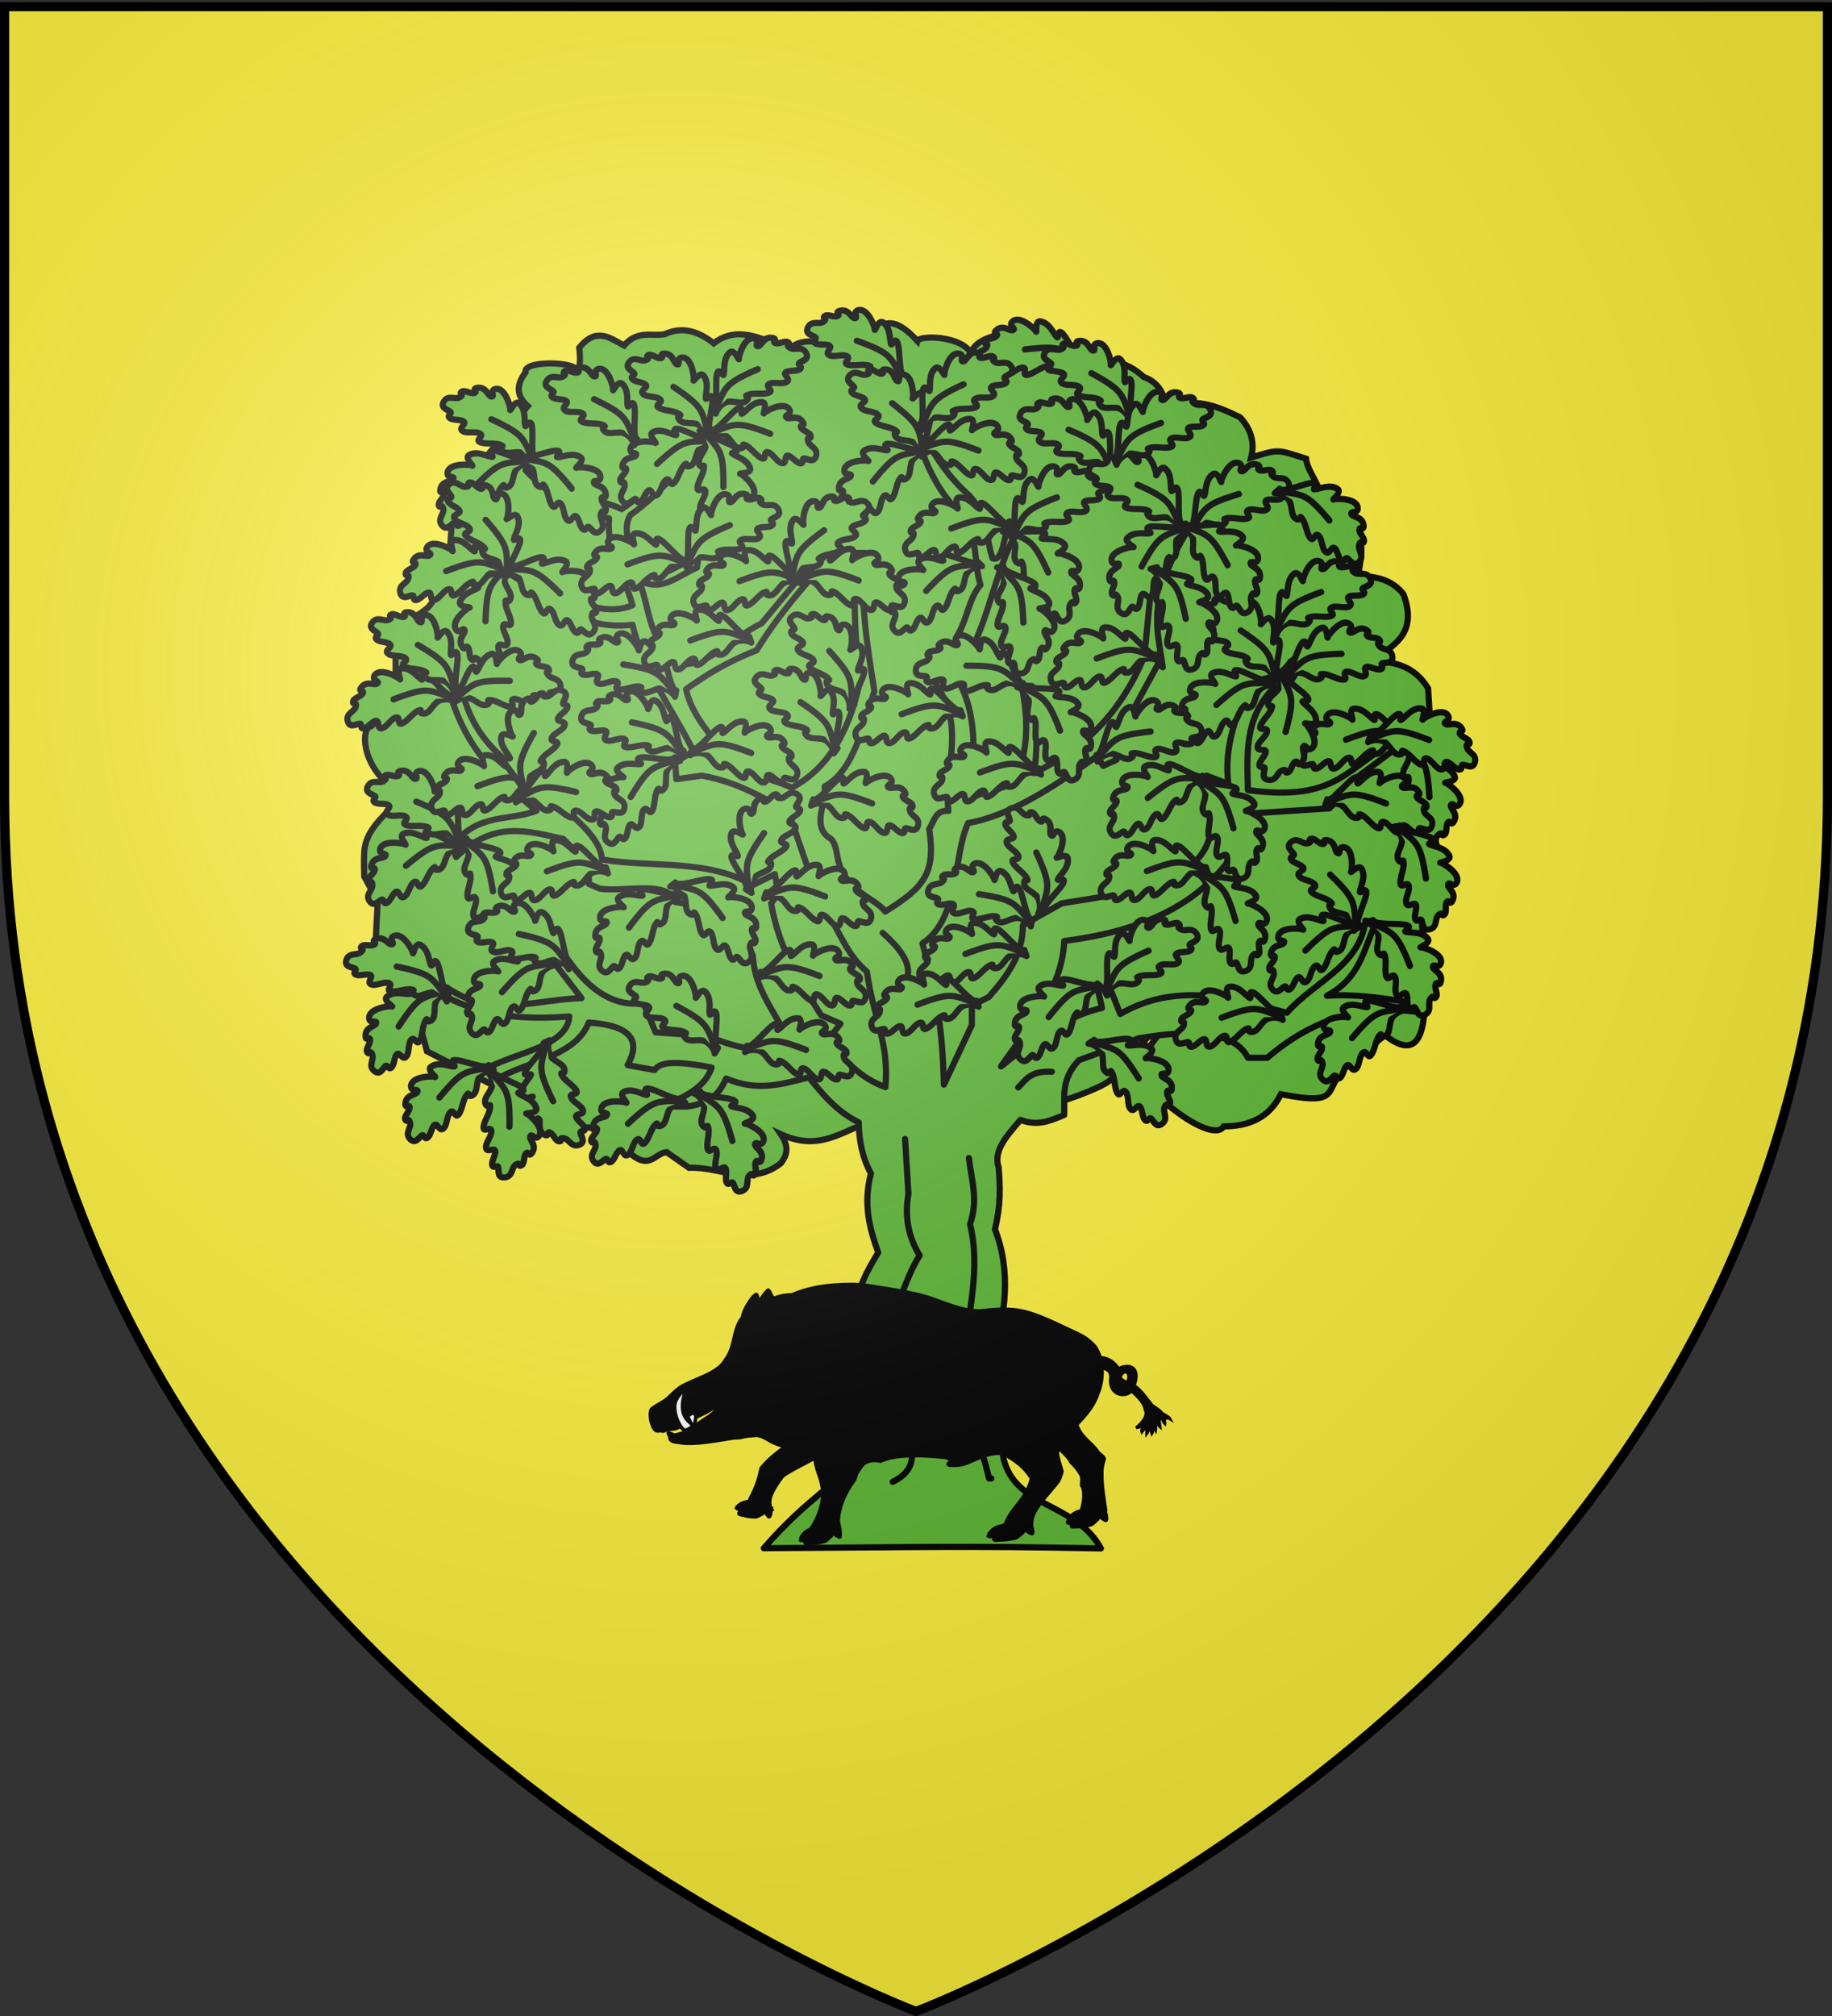 <svg xmlns="http://www.w3.org/2000/svg" xmlns:xlink="http://www.w3.org/1999/xlink" width="600" height="660" version="1.0"><rect width="100%" height="100%" fill="#333333" stroke="none"/><desc>Flag of Canton of Valais (Wallis)</desc><defs><g id="f"><path id="e" d="M0 0v1h.5z" transform="rotate(18 3.157 -.5)"/><use xlink:href="#e" width="810" height="540" transform="scale(-1 1)"/></g><g id="g"><use xlink:href="#f" width="810" height="540" transform="rotate(72)"/><use xlink:href="#f" width="810" height="540" transform="rotate(144)"/></g><radialGradient xlink:href="#b" id="j" cx="221.445" cy="226.331" r="300" fx="221.445" fy="226.331" gradientTransform="matrix(1.353 0 0 1.349 -77.63 -85.747)" gradientUnits="userSpaceOnUse"/><linearGradient id="b"><stop offset="0" style="stop-color:white;stop-opacity:.314"/><stop offset=".19" style="stop-color:white;stop-opacity:.251"/><stop offset=".6" style="stop-color:#6b6b6b;stop-opacity:.125"/><stop offset="1" style="stop-color:black;stop-opacity:.125"/></linearGradient></defs><g style="display:inline"><path d="M300 658.5s298.5-112.32 298.5-397.772V2.176H1.5v258.552C1.5 546.18 300 658.5 300 658.5" style="fill:#fcef3c;fill-opacity:1;fill-rule:evenodd;stroke:none"/></g><g style="display:inline"><path d="M0 0h600v660H0z" style="fill:none;stroke:none;display:inline" transform="translate(-402 -317)"/></g><g style="fill:#5ab532"><g style="fill:#5ab532" transform="translate(55.058 76.488)scale(.809)"><path d="M280.687 360.805c-9.776 3.695-18.299 10.207-32.641 3.627 3.692 5.405 2.28 8.77 0 11.786-12.391 9.637-24.783 1.272-37.174 1.814l-9.067-6.347c-5.09.483-6.936 8.268-16.32-.907l-14.507-9.066h-26.294l-6.346-13.6-33.547-17.228-9.067-33.547-11.787-9.067.907-18.133-5.44-9.974s-.237-6.242 0-9.973c.906-14.307 19.532-19.45 10.88-26.294-12.522-9.904-12.019-24.095-8.16-24.48l9.973-9.067v-31.734s11.787-4.533 14.507-9.067 7.253-9.973 7.253-15.413.907-13.6.907-17.227.907-9.974.907-9.974l13.6-17.227 16.32-19.947q-6.8-5.893-.907-13.6c-1.019-4.585 16.747-4.427 19.947-1.813 3.14 2.565 1.814-8.16 1.814-8.16 6.872-8.575 12.424-3.96 18.133-.907 5.44-6.265 10.88-3.702 16.32-4.533 6.65-3.139 13.299-1.696 19.948 3.626 8.16-6.263 16.32-3.187 24.48 0l3.627 6.347c5.535-12.37 19.261-5.629 31.734-1.813 4.16-5.634 7.73-21.977 22.667-5.44.783-2.742 22.259-2.227 22.667 8.16-6.445-12.233 31.092-15.05 32.64-9.067 6.332 1.234 10.895 5.415 13.6 12.693 7.556-5.236 15.112-4.131 22.667 2.72 7.598 2.825 8.117 8.48 9.974 13.6 9.671-6.001 19.342-1.954 29.014 2.72q6.8 7.254 4.533 16.321c11.485-3.578 10.729-3.183 22.214.453.722 6.952 10.607 15.263 4.08 22.214 6.017-1.247 12.03-2.48 14.507 4.533 6.505 8.818 2.797 14.23 2.72 20.854 7.047-.09 13.49 1.334 18.133 7.254 6.15 16.463-4.6 21.225-13.6 27.2 9.298-.214 17.872 1.505 23.574 10.88l.906 14.507 4.534 22.667-9.974 9.067c7.103 11.484 10.804 18.716 6.298 30.2 6.642 7.69-.106 10.915-4.22 15.018-.542 18.712 8.356 67.412-15.008 48.888l-15.76 12.95c-9.823 9.066-.744 15.924-26.377 10.961-4.635 9.48-12.857 12.982-23.154 13.026-5.378 8.555-39.136-19.832-34.66-25.868 33.179-44.747-6.8 1.813-10.427 6.347-3.627 4.533-28.107 11.786-28.107 11.786H331.46l-20.854 10.88z" style="fill:#5ab532;fill-rule:evenodd;stroke:#000;stroke-width:2.5;stroke-linecap:butt;stroke-linejoin:miter;stroke-miterlimit:4;stroke-opacity:1;stroke-dasharray:none"/><use xlink:href="#h" width="600" height="660" style="fill:#5ab532" transform="rotate(14.251 1313.307 265.498)"/><g style="fill:#5ab532;stroke:#000;stroke-width:1.686;stroke-linecap:round;stroke-linejoin:round;stroke-miterlimit:4;stroke-opacity:1;stroke-dasharray:none"><path d="M-120.719 288.406c-6.94 6.5-11.271 13-21 19.5-7.328-3.506-16.543-2.103-21.594-11.531l-1.78 2.063c5.368 5.67 12.38 10.659 20.317 11.708-.622 8.55 3.6 13.496 5.714 21.135-9.14 3.993-21.338-4.964-31.063-10.656l-1.187 1.917c10.487 4.634 17.283 15.285 32.25 13.49 2.695 11.595 9.81 20.538 14.812 30.75l-4.437 2.687.28 4.125 6.22-.875c9.27 1.719 14.601 5.407 21 8.562l6.5 18.938c6.212 11.042 7.833 16.155 12.64 20.174 1.738 12.038 5.437 17.128 4.516 28.076-5.843-2.044-10.105-6.458-13.906-11.563l2.968-3.844-4.719-2.062c-4.988-7.98-10.157-15.75-12.156-27.219l1.781-2.375-.874-4.719-5.344 2.657c-11.258-6.446-24.454-4.168-36.688-6.219-.57-6.38-8.643-11.093-13.312-16.562-9.67-6.838-17.782-11.875-20.776-24.683l-2.6 1.901c3.725 11.961 10.471 19.002 20.72 27.5-6.862 2.593-14.122.396-20.527 8.474l.995 2.776c9.356-9.149 17.675-6.185 26.031-4.437 3.527 3.464 6.733 6.968 6.22 10.937l2.687 1.188c6.304.894 16.612-2.217 18.344 3.25l2.062.312c13.371-3.147 13.644 6.18 16.844 12.719.33 7.575 4.843 13.057 8 19.219-2.702 2.882-5.19 5.924-19.219.312l-12.437-.875-2.97-7.125c-6.561.954-12.789-2.446-18.624-10.937l-2.375 2.062 5.937 7.688c-10.948.27-21.896 4.976-32.844-2.656v2.375c9.535 4.964 19.62 5.53 29.875 4.718-.508 7.543-13.656 8.766-20.718 13.031l3.844 1.782c7.625-4.071 18.496-5.36 21.593-13.313 10.615.7 12.64 4.565 9.469 10.344l6.531 1.188c1.216-1.514 3.387-2.66 13.906-.594-1.84 5.44-6.856 6.643-10.656 9.469h4.719c6.4-.881 8.056-3.795 9.469-6.813 7.688 3.338 13.84 1.296 20.125-.281 3.387 4.136 6.735 8.302 12.125 10.937.065 4.377.853 8.573 2.969 12.438-1.92 7.349-.36 13.392 1.78 19.219-2.747 4.541-5.309 9.083-5.03 13.625 4.888 12.427 1.97 24.854-1.188 37.28-3.448 5.356-10.703 8.475-21.624 21.015 38.654-.225 47.55-.619 82.004.052-6.113-11.348-21.09-9.693-23.768-22.268l-2.58-24.267c3.167-10.354 4.575-20.708.593-31.062.796-3.687 1.584-7.394.875-15.094-1.357-4.191 2.204-7.836 5.313-11.531 4.24 1.67 7.41.127 10.656-1.188.157-4.323-.952-8.505 3.562-13.312l14.5-5.313c13.489-2.348 23.391-1.649 26.625 4.719h4.719c10.52-9.058 22.387-13.06 35.813-11.219l.593-2.094c-7.019-.82-13.224-2.291-21.906-1.781 8.227-4.363 8.873-11.323 11.941-17.75l-2.57-.515c-1.306 11.026-12.645 14.95-19.121 22.421-13.51-3.717-27.02-7.526-40.531.281l-2.094-5.312-3.531-1.469 1.187 5.313c-9.178 2.096-16.892 8.1-24.562 14.219 6.656-9.657 14.909-18.78 15.375-30.5 21.31-2.715 38.596-10.619 46.156-31.063l18.344-1.187 2.656-2.657s-2.138.514-1.156-.594c2.715-3.063 17.342-12.55 15.733-12.819l.97-1.88c-14.537 8.193-15.966 16.423-38.016 13.512-.176-8.603-.985-17.295 6.219-24.844 2.975-.093 5.108-1.59 5.906-5.312.65-3.135-.754-1.748-1.84-1.062-2.263 3.66-5.751 4.184-9.097 4.593-4.285 8.232-7.077 16.563-5.938 25.156L.594 372.72l.593 5.312c4.75 20.434-16.239 22.59-35.812 25.75l-9.469 5.313c-.003 7.43-3.995 12.535-8.281 17.469l-4.125 2.062v4.75l-6.812 14.5c-.333-13.39-1.617-21.316-5.217-34.343 9.186-6.147 7.369-21.26 11.123-29.282 10.23-1.787 20.786-8.775 31.375-16.281l1.468 2.375 3.25-1.469-.593-3.562 10.75-19.813 1.094.875c-.843-6.287-2.594-12.12 0-20.125 1.417-4.73 3.579-9.458 6.812-14.187l-1.334-.556c-5.037 5.487-5.816 9.909-8.242 14.743l-1.713 17.469C-20.897 358.77-30 366.445-41.406 372.125c1.193-7.288.467-14.255-.488-21.185l-2.481-.127c1.117 5.939 1.758 11.997 0 18.656.582 7.056-8.14 6.048-12.437 8.875.902-10.623 1.95-20.904-3.698-29.877 7.729-10.377 8.502-22.021 14.073-33.436l-.907-4.156c-1.318 3.186-1.515 10.013-4.125 9-1.69-5.073-1.037-10.146-5.625-15.219-3.517-3.147-6.756-6.988-9.547-11.95l-2.015 1.013c1.91 5.418 4.587 10.222 8.312 14.187 5.938 6.146 4.01 12.292 5.938 18.438-2.866 3.275-3.173 8.335-5.657 12.344.818 3.487-3.35 7.686-5.03 11.53v.594c7.172 10.26 1.7 20.249 2.89 30.51-3.087-.32-3.348 2.25-4.672 4.397 1.626 10.787-1.308 14.248-10.694 20.057-2.735-3.654-10.487-4.882-11.775-14.12-.27-1.387-.651-3.07-1.72-3.744-4.627-2.922-.657-8.772-1.249-12.537 7.138-3.912 9.205-14.55 12.094-23.182-1.672-10.783-3.585-21.768-2.4-33.63h-2.006c-.527 9.958-.79 19.916 1.188 29.875-2.427 12.27-7.273 22.123-16.876 27.218-5.125-2.456-11.275-2.865-15.374-7.375-4.253-5.253-9.04-10.327-10.344-16.562 4.602-3.296 9.679-6.533 17.156-9.469 2.975-4.862 6.922-10.28 12.438-16.594l-.907-2.344-10.344 12.407c-7 3.272-14 11.78-21 9.469-6.956-6.698-6.08-13.396-8.906-20.094 5.515 3.271 9.65-1.043 14.219-2.969l.281-2.375c-4.913.869-8.927 6.68-14.781 2.375-.941-4.24-4.054-8.48-1.781-12.719 8.104-5.77 12.678-12.424 18.937-18.656z" style="fill:#5ab532;fill-rule:evenodd;stroke:#000;stroke-width:1.503;stroke-linecap:round;stroke-linejoin:round;stroke-miterlimit:4;stroke-opacity:1;stroke-dasharray:none" transform="translate(419.409 -400.88)scale(1.664)"/><path d="M-57.222 465.719c.584 5.236 2.367 10.171.273 16.076 2.68 11.054-.548 20.927-1.09 31.336-1.605 11.343 3.445 20.469 5.722 30.518h.545M-72.753 461.087l.817 13.351c-1.015 5.765.11 10.674 2.725 14.987-1.816 2.727-3.633 7.389-5.45 12.262 3.463 12.733 4.438 25.051 3.543 37.058-.173 2.25-1.555 4.198-4.633 5.722M-45.232 448.552c1.873-1.782 2.861-4.096 8.174-3.814M-78.203 410.95c4.048 3.633 6.995 7.266 5.995 10.899" style="fill:#5ab532;fill-rule:evenodd;stroke:#000;stroke-width:1.503;stroke-linecap:round;stroke-linejoin:round;stroke-miterlimit:4;stroke-opacity:1;stroke-dasharray:none" transform="translate(419.409 -400.88)scale(1.664)"/></g><use xlink:href="#h" width="600" height="660" style="fill:#5ab532;stroke-width:2.5;stroke-miterlimit:4;stroke-dasharray:none" transform="rotate(40.628 635.964 108.055)"/><g id="h" style="fill:#5ab532;stroke:#000;stroke-width:2.254;stroke-miterlimit:4;stroke-opacity:1;stroke-dasharray:none"><path d="M-161.53 266.984c-1.93 1.03-7.834-6.731-10.296-7.617-2.07-.745-.23 2.52-1.282 1.926-1.604-.903-4.025-4.327-7.525-3.958-2.289.241.506 5.175-.763 3.66-.452-.54-7.5-4.304-9.338-.982-.983 1.775 2.55 1.87 1.003 2.793-1.064.635-4.26-1.315-6.105 1.72-.8 1.316 1.65.514.806 1.767s-3.491 1.649-3.623 2.965c-.136 1.356 1.566-.259 1.084 1.675s-3.807 2.398-3.082 5.158c.67 2.553 2.87 1.269 4.293 1.028 1.47-.248.015 1.593 1.467 1.64 1.631.052 3.377-2.63 4.849-2.678 1.471-.05.117 2.865 2.079 2.62s3.391-3.417 5.354-3.81c1.962-.392.157 2.837 2.218 2.101 2.06-.735 3.935-3.675 6.093-4.559 2.159-.883-.502.852 1.778 1.027 2.9.223 3.612-4.196 6.869-4.906 3.063-.668 4.905.589 4.905.589z" style="fill:#5ab532;fill-rule:evenodd;stroke:#000;stroke-width:2.254;stroke-linecap:round;stroke-linejoin:round;stroke-miterlimit:4;stroke-opacity:1;stroke-dasharray:none" transform="matrix(1.086 0 0 1.133 522.103 -12.59)"/><path d="M-161.257 268.11c-9.208-3.048-9.112-4.53-22.297.294" style="fill:#5ab532;stroke:#000;stroke-width:2.254;stroke-linecap:round;stroke-linejoin:round;stroke-miterlimit:4;stroke-opacity:1;stroke-dasharray:none" transform="matrix(1.086 0 0 1.133 522.103 -12.59)"/></g><use xlink:href="#h" width="600" height="660" style="fill:#5ab532;stroke-width:2.5;stroke-miterlimit:4;stroke-dasharray:none" transform="translate(-231.52 -103.033)"/><use xlink:href="#h" width="600" height="660" style="fill:#5ab532;stroke-width:2.5;stroke-miterlimit:4;stroke-dasharray:none" transform="rotate(-35.901 253.337 660.336)"/><use xlink:href="#h" width="600" height="660" style="fill:#5ab532;stroke-width:2.5;stroke-miterlimit:4;stroke-dasharray:none" transform="rotate(32.891 199.07 -95.971)"/><use xlink:href="#h" width="600" height="660" style="fill:#5ab532;stroke-width:2.5;stroke-miterlimit:4;stroke-dasharray:none" transform="rotate(-18.757 101.44 959.426)"/><use xlink:href="#h" width="600" height="660" style="fill:#5ab532;stroke-width:2.5;stroke-miterlimit:4;stroke-dasharray:none" transform="rotate(43.211 289.457 -20.033)"/><use xlink:href="#h" width="600" height="660" style="fill:#5ab532;stroke-width:2.5;stroke-miterlimit:4;stroke-dasharray:none" transform="rotate(51.663 341.15 .019)"/><use xlink:href="#h" width="600" height="660" style="fill:#5ab532;stroke-width:2.5;stroke-miterlimit:4;stroke-dasharray:none" transform="rotate(-29.439 326.927 725.908)"/><use xlink:href="#h" width="600" height="660" style="fill:#5ab532;stroke-width:2.5;stroke-miterlimit:4;stroke-dasharray:none" transform="rotate(-21.993 431.253 677.48)"/><use xlink:href="#h" width="600" height="660" style="fill:#5ab532;stroke-width:2.5;stroke-miterlimit:4;stroke-dasharray:none" transform="rotate(-24.472 -212.62 654.975)"/><use xlink:href="#h" width="600" height="660" style="fill:#5ab532;stroke-width:2.5;stroke-miterlimit:4;stroke-dasharray:none" transform="rotate(-38.086 163.003 456.064)"/><use xlink:href="#h" width="600" height="660" style="fill:#5ab532;stroke-width:2.5;stroke-miterlimit:4;stroke-dasharray:none" transform="rotate(-32.469 236.348 520.1)"/><use xlink:href="#h" width="600" height="660" style="fill:#5ab532;stroke-width:2.5;stroke-miterlimit:4;stroke-dasharray:none" transform="rotate(32.697 415.05 14.443)"/><use xlink:href="#h" width="600" height="660" style="fill:#5ab532;stroke-width:2.5;stroke-miterlimit:4;stroke-dasharray:none" transform="rotate(45.871 482.513 -43.445)"/><use xlink:href="#h" width="600" height="660" style="fill:#5ab532;stroke-width:2.5;stroke-miterlimit:4;stroke-dasharray:none" transform="rotate(-67.157 124.242 370.53)"/><use xlink:href="#h" width="600" height="660" style="fill:#5ab532;stroke-width:2.5;stroke-miterlimit:4;stroke-dasharray:none" transform="rotate(-21.851 -253.326 515.784)"/><use xlink:href="#h" width="600" height="660" style="fill:#5ab532;stroke-width:2.5;stroke-miterlimit:4;stroke-dasharray:none" transform="translate(-210.24 -154.951)"/><use xlink:href="#h" width="600" height="660" style="fill:#5ab532;stroke-width:2.5;stroke-miterlimit:4;stroke-dasharray:none" transform="rotate(54.802 485.05 62.745)"/><use xlink:href="#h" width="600" height="660" style="fill:#5ab532;stroke-width:2.5;stroke-miterlimit:4;stroke-dasharray:none" transform="rotate(68.774 384.824 189.936)"/><use xlink:href="#h" width="600" height="660" style="fill:#5ab532;stroke-width:2.5;stroke-miterlimit:4;stroke-dasharray:none" transform="rotate(55.041 387.202 176.46)"/><use xlink:href="#h" width="600" height="660" style="fill:#5ab532;stroke-width:2.5;stroke-miterlimit:4;stroke-dasharray:none" transform="translate(-91.465 -150.871)"/><use xlink:href="#h" width="600" height="660" style="fill:#5ab532;stroke-width:2.5;stroke-miterlimit:4;stroke-dasharray:none" transform="rotate(20.873 639.671 234.267)"/><use xlink:href="#h" width="600" height="660" style="fill:#5ab532;stroke-width:2.5;stroke-miterlimit:4;stroke-dasharray:none" transform="translate(-19.384 20.491)"/><use xlink:href="#h" width="600" height="660" style="fill:#5ab532;stroke-width:2.5;stroke-miterlimit:4;stroke-dasharray:none" transform="rotate(29.899 370.887 289.599)"/><use xlink:href="#h" width="600" height="660" style="fill:#5ab532;stroke-width:2.5;stroke-miterlimit:4;stroke-dasharray:none" transform="rotate(-25.917 -4.412 252.626)"/><use xlink:href="#h" width="600" height="660" style="fill:#5ab532;stroke-width:2.5;stroke-miterlimit:4;stroke-dasharray:none" transform="rotate(-30.21 -50.116 265.382)"/><use xlink:href="#h" width="600" height="660" style="fill:#5ab532;stroke-width:2.5;stroke-miterlimit:4;stroke-dasharray:none" transform="rotate(58.92 505.251 153.815)"/><use xlink:href="#h" width="600" height="660" style="fill:#5ab532;stroke-width:2.5;stroke-miterlimit:4;stroke-dasharray:none" transform="rotate(86.191 359.082 286.304)"/><use xlink:href="#h" width="600" height="660" style="fill:#5ab532;stroke-width:2.5;stroke-miterlimit:4;stroke-dasharray:none" transform="rotate(-95.269 266.506 397.419)"/><use xlink:href="#h" width="600" height="660" style="fill:#5ab532;stroke-width:2.5;stroke-miterlimit:4;stroke-dasharray:none" transform="rotate(49.177 241.325 174.148)"/><use xlink:href="#h" width="600" height="660" style="fill:#5ab532;stroke-width:2.5;stroke-miterlimit:4;stroke-dasharray:none" transform="translate(53.15 -119.59)"/><g id="i" style="fill:#5ab532;stroke:#000;stroke-width:2.234;stroke-miterlimit:4;stroke-opacity:1;stroke-dasharray:none"><path d="M-161.53 266.984c-1.93 1.03-7.834-6.731-10.296-7.617-2.07-.745-.23 2.52-1.282 1.926-1.604-.903-4.025-4.327-7.525-3.958-2.289.241.506 5.175-.763 3.66-.452-.54-7.5-4.304-9.338-.982-.983 1.775 2.55 1.87 1.003 2.793-1.064.635-4.26-1.315-6.105 1.72-.8 1.316 1.65.514.806 1.767s-3.491 1.649-3.623 2.965c-.136 1.356 1.566-.259 1.084 1.675s-3.807 2.398-3.082 5.158c.67 2.553 2.87 1.269 4.293 1.028 1.47-.248.015 1.593 1.467 1.64 1.631.052 3.377-2.63 4.849-2.678 1.471-.05.117 2.865 2.079 2.62s3.391-3.417 5.354-3.81c1.962-.392.157 2.837 2.218 2.101 2.06-.735 3.935-3.675 6.093-4.559 2.159-.883-.502.852 1.778 1.027 2.9.223 3.612-4.196 6.869-4.906 3.063-.668 4.905.589 4.905.589z" style="fill:#5ab532;fill-rule:evenodd;stroke:#000;stroke-width:2.234;stroke-linecap:round;stroke-linejoin:round;stroke-miterlimit:4;stroke-opacity:1;stroke-dasharray:none" transform="matrix(-1.086 0 0 1.153 64.398 -9.058)"/><path d="M-161.257 268.11c-9.208-3.048-9.112-4.53-22.297.294" style="fill:#5ab532;stroke:#000;stroke-width:2.234;stroke-linecap:round;stroke-linejoin:round;stroke-miterlimit:4;stroke-opacity:1;stroke-dasharray:none" transform="matrix(-1.086 0 0 1.153 64.398 -9.058)"/></g><use xlink:href="#i" width="600" height="660" style="fill:#5ab532;stroke-width:2.5;stroke-miterlimit:4;stroke-dasharray:none" transform="rotate(-20.092 -136.065 594.45)"/><use xlink:href="#i" width="600" height="660" style="fill:#5ab532;stroke-width:2.5;stroke-miterlimit:4;stroke-dasharray:none" transform="rotate(69.568 157.042 240.557)"/><use xlink:href="#i" width="600" height="660" style="fill:#5ab532;stroke-width:2.5;stroke-miterlimit:4;stroke-dasharray:none" transform="rotate(53.098 179.245 298.494)"/><use xlink:href="#i" width="600" height="660" style="fill:#5ab532;stroke-width:2.5;stroke-miterlimit:4;stroke-dasharray:none" transform="rotate(36.769 265.928 515.567)"/><use xlink:href="#i" width="600" height="660" style="fill:#5ab532;stroke-width:2.5;stroke-miterlimit:4;stroke-dasharray:none" transform="rotate(59.568 227.52 167.796)"/><use xlink:href="#h" width="600" height="660" style="fill:#5ab532;stroke-width:2.5;stroke-miterlimit:4;stroke-dasharray:none" transform="translate(-197.546 -67.91)"/><use xlink:href="#i" width="600" height="660" style="fill:#5ab532;stroke-width:2.5;stroke-miterlimit:4;stroke-dasharray:none" transform="rotate(-7.724 -336.886 993.126)"/><use xlink:href="#i" width="600" height="660" style="fill:#5ab532;stroke-width:2.5;stroke-miterlimit:4;stroke-dasharray:none" transform="rotate(-81.793 149.11 318)"/><use xlink:href="#i" width="600" height="660" style="fill:#5ab532;stroke-width:2.5;stroke-miterlimit:4;stroke-dasharray:none" transform="rotate(23.525 583 -29.148)"/><use xlink:href="#i" width="600" height="660" style="fill:#5ab532;stroke-width:2.5;stroke-miterlimit:4;stroke-dasharray:none" transform="rotate(29.901 582.83 14.014)"/><use xlink:href="#i" width="600" height="660" style="fill:#5ab532;stroke-width:2.5;stroke-miterlimit:4;stroke-dasharray:none" transform="translate(-19.947 -219.417)"/><use xlink:href="#i" width="600" height="660" style="fill:#5ab532;stroke-width:2.5;stroke-miterlimit:4;stroke-dasharray:none" transform="rotate(69.131 387.848 173.245)"/><use xlink:href="#i" width="600" height="660" style="fill:#5ab532;stroke-width:2.5;stroke-miterlimit:4;stroke-dasharray:none" transform="translate(21.307 -69.814)"/><use xlink:href="#i" width="600" height="660" style="fill:#5ab532;stroke-width:2.5;stroke-miterlimit:4;stroke-dasharray:none" transform="translate(2.267 -32.187)"/><use xlink:href="#i" width="600" height="660" style="fill:#5ab532;stroke-width:2.5;stroke-miterlimit:4;stroke-dasharray:none" transform="rotate(-76.157 215.584 285.821)"/><use xlink:href="#h" width="600" height="660" style="fill:#5ab532;stroke-width:2.5;stroke-miterlimit:4;stroke-dasharray:none" transform="rotate(-28.027 259.934 675.168)"/><use xlink:href="#h" width="600" height="660" style="fill:#5ab532;stroke-width:2.5;stroke-miterlimit:4;stroke-dasharray:none" transform="rotate(33.127 245.966 -16.534)"/><use xlink:href="#h" width="600" height="660" style="fill:#5ab532;stroke-width:2.5;stroke-miterlimit:4;stroke-dasharray:none" transform="rotate(-30.628 386.25 242.752)"/><use xlink:href="#i" width="600" height="660" style="fill:#5ab532;stroke-width:2.5;stroke-miterlimit:4;stroke-dasharray:none" transform="translate(15.867 -160.03)"/><use xlink:href="#i" width="600" height="660" style="fill:#5ab532;stroke-width:2.5;stroke-miterlimit:4;stroke-dasharray:none" transform="translate(-27.654 -90.215)"/><use xlink:href="#h" width="600" height="660" style="fill:#5ab532;stroke-width:2.5;stroke-miterlimit:4;stroke-dasharray:none" transform="rotate(69.943 351.275 64.812)"/><use xlink:href="#h" width="600" height="660" style="fill:#5ab532;stroke-width:2.5;stroke-miterlimit:4;stroke-dasharray:none" transform="translate(-136.799 -157.671)"/><use xlink:href="#i" width="600" height="660" style="fill:#5ab532;stroke-width:2.5;stroke-miterlimit:4;stroke-dasharray:none" transform="rotate(-44.135 20.554 253.94)"/><use xlink:href="#i" width="600" height="660" style="fill:#5ab532;stroke-width:2.5;stroke-miterlimit:4;stroke-dasharray:none" transform="translate(64.374 -212.617)"/><use xlink:href="#h" width="600" height="660" style="fill:#5ab532;stroke-width:2.5;stroke-miterlimit:4;stroke-dasharray:none" transform="rotate(30.015 472.075 -25.497)"/><use xlink:href="#h" width="600" height="660" style="fill:#5ab532;stroke-width:2.5;stroke-miterlimit:4;stroke-dasharray:none" transform="translate(-111.412 -126.844)"/><use xlink:href="#i" width="600" height="660" style="fill:#5ab532;stroke-width:2.5;stroke-miterlimit:4;stroke-dasharray:none" transform="rotate(-57.436 100.036 208.501)"/><use xlink:href="#h" width="600" height="660" style="fill:#5ab532;stroke-width:2.5;stroke-miterlimit:4;stroke-dasharray:none" transform="translate(-5.783 -172.178)"/><use xlink:href="#i" width="600" height="660" style="fill:#5ab532;stroke-width:2.5;stroke-miterlimit:4;stroke-dasharray:none" transform="rotate(32.984 283.734 222.42)"/><use xlink:href="#i" width="600" height="660" style="fill:#5ab532;stroke-width:2.5;stroke-miterlimit:4;stroke-dasharray:none" transform="rotate(47.513 425.15 361.434)"/><use xlink:href="#i" width="600" height="660" style="fill:#5ab532;stroke-width:2.5;stroke-miterlimit:4;stroke-dasharray:none" transform="rotate(44.079 511.624 333.154)"/><use xlink:href="#i" width="600" height="660" style="fill:#5ab532;stroke-width:2.5;stroke-miterlimit:4;stroke-dasharray:none" transform="rotate(-42.553 63.083 80.143)"/><use xlink:href="#h" width="600" height="660" style="fill:#5ab532;stroke-width:2.5;stroke-miterlimit:4;stroke-dasharray:none" transform="translate(-169.44 -33.456)"/><use xlink:href="#h" width="600" height="660" style="fill:#5ab532;stroke-width:2.5;stroke-miterlimit:4;stroke-dasharray:none" transform="rotate(-24.04 388.367 -32.327)"/><use xlink:href="#h" width="600" height="660" style="fill:#5ab532;stroke-width:2.5;stroke-miterlimit:4;stroke-dasharray:none" transform="rotate(-18.202 162.659 29.565)"/><use xlink:href="#h" width="600" height="660" style="fill:#5ab532;stroke-width:2.5;stroke-miterlimit:4;stroke-dasharray:none" transform="rotate(-20.881 100.116 -34.499)"/><use xlink:href="#h" width="600" height="660" style="fill:#5ab532;stroke-width:2.5;stroke-miterlimit:4;stroke-dasharray:none" transform="translate(154.042 -86.724)"/><use xlink:href="#h" width="600" height="660" style="fill:#5ab532;stroke-width:2.5;stroke-miterlimit:4;stroke-dasharray:none" transform="rotate(-40.512 146.03 116.493)"/><use xlink:href="#h" width="600" height="660" style="fill:#5ab532;stroke-width:2.5;stroke-miterlimit:4;stroke-dasharray:none" transform="translate(103.714 25.793)"/><use xlink:href="#h" width="600" height="660" style="fill:#5ab532;stroke-width:2.5;stroke-miterlimit:4;stroke-dasharray:none" transform="rotate(65.08 421.802 391.12)"/><use xlink:href="#h" width="600" height="660" style="fill:#5ab532;stroke-width:2.5;stroke-miterlimit:4;stroke-dasharray:none" transform="rotate(54.72 504.993 333.76)"/><use xlink:href="#h" width="600" height="660" style="fill:#5ab532;stroke-width:2.5;stroke-miterlimit:4;stroke-dasharray:none" transform="rotate(44.368 603.834 236.661)"/><use xlink:href="#h" width="600" height="660" style="fill:#5ab532;stroke-width:2.5;stroke-miterlimit:4;stroke-dasharray:none" transform="rotate(44.983 586.918 280.668)"/><use xlink:href="#i" width="600" height="660" style="fill:#5ab532;stroke-width:2.5;stroke-miterlimit:4;stroke-dasharray:none" transform="rotate(47.049 387.887 572.972)"/><use xlink:href="#h" width="600" height="660" style="fill:#5ab532;stroke-width:2.5;stroke-miterlimit:4;stroke-dasharray:none" transform="rotate(-28.958 466.935 5.501)"/><use xlink:href="#i" width="600" height="660" style="fill:#5ab532;stroke-width:2.5;stroke-miterlimit:4;stroke-dasharray:none" transform="rotate(53.214 407.148 437.815)"/><use xlink:href="#i" width="600" height="660" style="fill:#5ab532;stroke-width:2.5;stroke-miterlimit:4;stroke-dasharray:none" transform="rotate(65.291 443.654 456.925)"/><use xlink:href="#i" width="600" height="660" style="fill:#5ab532;stroke-width:2.5;stroke-miterlimit:4;stroke-dasharray:none" transform="rotate(-22.979 48.651 -284.607)"/><use xlink:href="#i" width="600" height="660" style="fill:#5ab532;stroke-width:2.5;stroke-miterlimit:4;stroke-dasharray:none" transform="rotate(-38.092 66.13 -42.997)"/><use xlink:href="#i" width="600" height="660" style="fill:#5ab532;stroke-width:2.5;stroke-miterlimit:4;stroke-dasharray:none" transform="rotate(40.673 570.587 440.21)"/><use xlink:href="#i" width="600" height="660" style="fill:#5ab532;stroke-width:2.5;stroke-miterlimit:4;stroke-dasharray:none" transform="rotate(83.946 412.941 355.91)"/><use xlink:href="#i" width="600" height="660" style="fill:#5ab532;stroke-width:2.5;stroke-miterlimit:4;stroke-dasharray:none" transform="translate(246.781 -95.49)"/><use xlink:href="#i" width="600" height="660" style="fill:#5ab532;stroke-width:2.5;stroke-miterlimit:4;stroke-dasharray:none" transform="rotate(-45.107 318.003 134.917)"/><use xlink:href="#i" width="600" height="660" style="fill:#5ab532;stroke-width:2.5;stroke-miterlimit:4;stroke-dasharray:none" transform="translate(229.39 -69.814)"/><use xlink:href="#i" width="600" height="660" style="fill:#5ab532;stroke-width:2.5;stroke-miterlimit:4;stroke-dasharray:none" transform="translate(-5.44 29.92)"/><use xlink:href="#i" width="600" height="660" style="fill:#5ab532;stroke-width:2.5;stroke-miterlimit:4;stroke-dasharray:none" transform="rotate(-44.623 -47.973 208.069)"/><use xlink:href="#i" width="600" height="660" style="fill:#5ab532;stroke-width:2.5;stroke-miterlimit:4;stroke-dasharray:none" transform="rotate(-46.159 11.924 112.254)"/><use xlink:href="#h" width="600" height="660" style="fill:#5ab532;stroke-width:2.5;stroke-miterlimit:4;stroke-dasharray:none" transform="translate(-25.84 -97.015)"/><use xlink:href="#h" width="600" height="660" style="fill:#5ab532;stroke-width:2.5;stroke-miterlimit:4;stroke-dasharray:none" transform="rotate(46.797 507.036 5.517)"/><use xlink:href="#h" width="600" height="660" style="fill:#5ab532;stroke-width:2.5;stroke-miterlimit:4;stroke-dasharray:none" transform="rotate(49.535 602.985 229.243)"/><use xlink:href="#i" width="600" height="660" style="fill:#5ab532;stroke-width:2.5;stroke-miterlimit:4;stroke-dasharray:none" transform="rotate(-41.202 35.152 4.591)"/><use xlink:href="#i" width="600" height="660" style="fill:#5ab532" transform="rotate(28.528 729.461 614.21)"/><use xlink:href="#i" width="600" height="660" style="fill:#5ab532;stroke-width:2.5;stroke-miterlimit:4;stroke-dasharray:none" transform="rotate(-41.461 160.01 -45.568)"/><use xlink:href="#h" width="600" height="660" style="fill:#5ab532;stroke-width:2.5;stroke-miterlimit:4;stroke-dasharray:none" transform="translate(5.893 -73.441)"/><use xlink:href="#h" width="600" height="660" style="fill:#5ab532;stroke-width:2.5;stroke-miterlimit:4;stroke-dasharray:none" transform="translate(73.441 -33.547)"/><use xlink:href="#i" width="600" height="660" style="fill:#5ab532;stroke-width:2.5;stroke-miterlimit:4;stroke-dasharray:none" transform="rotate(-27.45 128.221 -23.492)"/><use xlink:href="#i" width="600" height="660" style="fill:#5ab532;stroke-width:2.5;stroke-miterlimit:4;stroke-dasharray:none" transform="rotate(56.807 471.5 365.255)"/><use xlink:href="#i" width="600" height="660" style="fill:#5ab532;stroke-width:2.5;stroke-miterlimit:4;stroke-dasharray:none" transform="rotate(66.593 413.835 291.731)"/><use xlink:href="#i" width="600" height="660" style="fill:#5ab532;stroke-width:2.5;stroke-miterlimit:4;stroke-dasharray:none" transform="rotate(52.55 370.46 459.89)"/><use xlink:href="#i" width="600" height="660" style="fill:#5ab532" transform="rotate(59.962 420.621 493.47)"/></g></g><g style="stroke:#000;stroke-opacity:1;display:inline"><g style="stroke:#000;stroke-opacity:1"><path d="M397.217 303.534c-6.31.485-14.133 5.304-15.051 11.336 1.93 1.277 9.07.63 11.21-.497.602-3.616 4.436-7.512 3.84-10.839zM124.17 85.37c.237-8.563 15.28-30.621 15.932-23.135 1.658 3.602 1.086 7.282 1.038 11.05-2.547 5.22-5.838 10.378-9.43 15.3l-8.502 2.014c.355-2.242.767-4.298.962-5.229zM134.789 278.25c-5.744-1.051-14.288 1.62-17.135 7.086 1.277 1.666 7.809 2.764 10.082 2.213 1.752-3.265 6.457-6.02 7.053-9.298z" style="fill:#000;fill-opacity:1;fill-rule:evenodd;stroke:#000;stroke-width:3;stroke-linecap:butt;stroke-linejoin:miter;stroke-miterlimit:4;stroke-opacity:1;stroke-dasharray:none" transform="matrix(.312 0 0 .312 204.336 404.724)"/><path d="M133.314 273.088c6.117-11.568 8.548-20.852 10.449-29.834 12.083-15.437 38.629-33.644 62.174-40.907-2.148 6.731-1.823 13.863-.026 22.842.334 1.667-1.096 3.261-2.013 4.84-.004 2.797-28.673 15.127-37.216 22.105-8.112 11.46-17.832 24.74-11.106 34.825-3.018.86-6.414.966-9.595.777-3.89-.246-7.726.245-11.578.495-13.917 6.042-10.344 5.538-1.09-15.143zM479.481 288.485c3.366-9.07 4.536-22.006.7-26.705-.237-4.2 1.424-8.785-1.47-12.512-2.461-4.458-6.08-8.477-9.86-12.158-3.149-8.005-16.692-14.47-14.797-23.208 6.14-2.72 19.04-29.083 20.248-22.44 2.442 17.454 13.554 21.599 22.656 33.404 1.569 3.582 6.72 4.962 7.582 8.684-1.213 4.36-2.533 8.718-2.505 13.245-.359 13.976 2.06 28.22 4.072 40.927-.607 4.73-7.071 2.149-10.55 2.798-4.38.19-12.16-.081-16.076-2.035zM49.82 210.454c-2.71-.038-3.251-2.688-3.605-3.957-.636-2.285 4.988 1.799 7.611 1.799 3.464 0 2.202 2.517-.801 2.517-1.473 0-1.665-.014-3.205-.36zM198.404 306.288c-6.188 1.205-13.262 6.883-13.313 12.97 2.097 1.046 9.085-.416 11.047-1.78.082-3.655 3.33-7.959 2.266-11.19zM478.896 287.976c-6.188 1.206-13.261 6.883-13.313 12.971 2.097 1.045 9.085-.416 11.047-1.78.083-3.656 3.33-7.96 2.266-11.19zM519.443 139.08c-3.647-6.25-10.821-12.071-19.489-11.84.473 3.326.457 6.695.63 10.035 8.913 3.496 11.032 4.668 10.01 14.484.076 15.793 15.982 17.494 21.834 11.148 3.732-5.293 6.37-13.83 5.03-19.581-2.214-9.508-13.195-7.416-17.424-4.85-10.151 8.213-6.117 14.977 4.502 19.056.635.477 1.12-.448 1.738.024 1.486-1.504 1.557-1.737 2.342-3.947-1.104-.697-5.8-2.917-6.65-3.96-2.372-2.913 3.466-9.577 6.566-6.317 2.62 3.234.709 7.448-.071 11.089-.788 3.681-8.258 8.476-9.121 1.03l-.153-.235c-4.929-3.995-7.375-10.313.255-16.136zm13.47 23.423c.347-.97 1.533-3.197 3.008-5.854 7.197 4.978 11.647 11.847 18.417 20.44 2.68 2.103 6.37 4.159 8.893 6.573 2.15 3.398 8.423 4.765 10.311 8.28-6.06-3.465-6.444 2.14-5.607.406-1.72-4.044-6.871-10.403-10.434-10.097 3.628 1.876 11.24 10.38 10.413 14.672-1.789-1.568-3.512-9.117-7.268-10.286 1.139 2.84 2.076 4.09 1.623 5.203-.255 1.403-.017 4.824.48 8.246-3.745-3.196-1.897-10.923-6.102-14.746.196 4.95 2.41 13.208 1.512 18.419-2.553-4.243-2.364-7.952-2.693-9.37-.265-3.025-.177-6.303-1.848-8.923-.598 3.54-.096 7.32-.262 10.952.134 1.86 3.421 7.133.805 10.765-1.493-4.52-1.75-14.21-2.94-19.11.007 4.634 1.413 9.345-.58 13.695-.532-.757.946 2.306-1.924 5.722-.19-6.841 1.59-13.656-.369-19.168-.24-1.386-2.016.162.735-2.482-.563 4.428-1.698 9.001-3.504 13.238-.392 1.94-3.008 3.072-1.845 6.425 4.433-5.01 8.47-16.547 7.693-22.55-.484 6.523-4.25 10.866-7.71 14.068-1.47 2.776-.009 2.787-6.09 3.975 4.163-3.446 10.998-10.375 10.404-15.324.341-1.283-.918-2.615-1.06-3.981-.65-6.19-7.332-13.07-14.059-19.188z" style="fill:#000;fill-opacity:1;fill-rule:evenodd;stroke:#000;stroke-width:3;stroke-linecap:butt;stroke-linejoin:miter;stroke-miterlimit:4;stroke-opacity:1;stroke-dasharray:none" transform="matrix(.312 0 0 .312 204.336 404.724)"/><path d="M30.025 180.084c-2.076.944-2.665 4.011-2.633 7.686.028 3.256.765 6.988 2.003 10.143.96 2.447 1.937 4.546 3.401 5.807 2.433-.056 6.58 1.186 8.953 1.079 4.664-3.166 11.378-.873 15.757-4.063 7.615-19.863 16.582-8.44 20.69-11.652 8.19-3.81 15.552-7.389 18.935-11.964 2.085-2.82 2.245 5.503-9.52 12.601-5.398 3.258-12.468 8.877-22.413 14.132-2.434 2.74-7.012 3.052-11.181 4.443-3.244 1.082-7.116 1.662-6.076 4.153.948 2.269 3.431 3.812 8.25 4 21.685 4.623 57.704-5.935 79.757-6.927 7.898-1.737 14.666 4.77 21.258 7.541 10.047 4.222 19.685 6.425 32.29 9.92 6.711-.335 9.848 2.583 10.802 8.044 2.316 13.25 5.653 17.005 7.074 26.126 3.818 13.574-2.968 33.292-10.499 44.254 5.106 9.534 19.097 1.716 30.294 3.958 0-4.358-2.142-8.072-1.809-12.192 1.172-14.472 7.188-28.192 17.15-41.615 3.347-12.337 10.263-23.081 26.733-19.182 18.416-8.35 48.956-5.89 68.093-3.982 2.737.48 6.614 2.638 4.92 3.917-3.665 2.767-4.818 5.518 9.908 4.072 11.593-1.138 26.833-14.452 46.847-12.113 12.604 8.67 20.08 12.74 28.403 25.72-4.366 21.676-21.939 31.058-27.65 48.9l19.692 5.743c3.595-2.345 9.26-3.962 8.98-7.274-1.037-12.247 14.503-27.497 24.214-39.455 3.616-4.469 5.128-5.702 7.57-15.192-1.5-5.47-3.519-11.336-4.676-17.322-.958-4.959 3.128-10.418 7.896-15.333 9.06-17.409 26.605-25.534 34.545-49.165 6.532-15.605 5.808-36.912-3.343-49.576-9.543-10.53-17.694-13.028-28.623-18.258-41.4-19.811-51.961-22.392-83.018-20.044-20.587 4-40.085-5.143-58.493-11.525-19.477-7.24-54.92-11.878-75.708-15.091-24.69-.842-49.979 1.008-72.568 10.743-19.258-.28-41.857 13.762-53.466 25.526-9.256 14.254-6.03 29.286-16.572 42.86-7.474 14.715-34.625 20.343-47.55 28.97-6.26 4.18-9.604 8.75-14.177 12.407-3.957 3.165-9.12 5.39-14.44 9.18z" style="fill:#000;fill-opacity:1;fill-rule:evenodd;stroke:#000;stroke-width:3;stroke-linecap:butt;stroke-linejoin:miter;stroke-miterlimit:4;stroke-opacity:1;stroke-dasharray:none" transform="matrix(.312 0 0 .312 204.336 404.724)"/><path d="M115.978 141.991c1.9-.532 2.681-2.374 2.994-3.981.628-5.672 5.21-12.52 10.5-7.896 4.784 4.181 5.266 3.701 14.755 3.23-6.023-.399-14.426 1.605-15.901 1.917-2.61.98-6.446 1.945-8.64 3.663-1.747 1.135-1.868 2.064-3.708 3.067z" style="fill:#000;fill-opacity:1;fill-rule:evenodd;stroke:#000;stroke-width:3;stroke-linecap:butt;stroke-linejoin:miter;stroke-miterlimit:4;stroke-opacity:1;stroke-dasharray:none" transform="matrix(.312 0 0 .312 204.336 404.724)"/><path d="M129.495 132.903c0 1.645-1.488 2.981-3.32 2.981-1.833 0-3.32-1.336-3.32-2.981s1.487-2.98 3.32-2.98c1.832-.001 3.32 1.335 3.32 2.98z" style="fill:#000;fill-opacity:1;stroke:#000;stroke-width:3;stroke-miterlimit:4;stroke-opacity:1;stroke-dasharray:none" transform="matrix(.312 0 0 .312 204.336 404.724)"/><path d="M398.735 303.032c-5.611 3.63-9.737 8.304-10.615 14.15-.737 2.718 3.478 1.956 5.846 1.844 6.076-.131 11.12-.715 16.804-2.016 2.693-.476 5.408-3.836 7.565-5.243 1.589-.975 1.365-2.918 2.434-3.994a16.4 16.4 0 0 0 5.984 4.12c5.079 3.126 1.62-7.518 1.037-9.54-7.085 3.09-16.072 2.02-24.302.447-2.463-1.269-4.812 1.255-6.627-.526M479.123 288.994c-5.091 3.653-8.835 8.358-9.63 14.242-.67 2.735 3.155 1.97 5.303 1.856 5.512-.132 10.09-.72 15.246-2.03 2.444-.478 4.907-3.86 6.865-5.276 1.44-.982 1.238-2.938 2.208-4.02 1.44 1.734 3.232 3.164 5.43 4.146 4.607 3.147 1.469-7.567.94-9.602-6.429 3.11-14.583 2.034-22.05.45-2.234-1.277-4.366 1.263-6.012-.53M199.537 306.542c-5.091 3.654-8.834 8.359-9.63 14.243-.67 2.735 3.155 1.969 5.303 1.856 5.513-.132 10.09-.72 15.246-2.03 2.444-.478 4.908-3.86 6.865-5.276 1.441-.982 1.238-2.938 2.208-4.02 1.44 1.734 3.232 3.164 5.43 4.146 4.607 3.146 1.47-7.567.94-9.602-6.429 3.11-14.582 2.033-22.05.45-2.234-1.277-4.365 1.263-6.012-.53M133.292 279.736c-5.372 1.977-9.98 5.212-12.554 10.208-1.441 2.25 1.949 2.51 3.75 2.936 4.569 1.233 8.519 1.835 13.18 1.942 2.163.175 5.29-2.205 7.358-2.976 1.504-.513 1.976-2.289 3.125-3.006.617 1.882 1.622 3.583 3.105 4.987 2.757 3.904 3.676-6.316 3.905-8.241-6.293 1.17-12.637-1.776-18.251-5.001-1.419-1.674-3.997.046-4.764-1.938M245.14 248.555c1.475-2.856 3.46-5.499 5.515-8.29 6.557-8.908 12.106-17.38 14.747-24.485-.526-10.646-4.406-21.28-9.143-30.943-3.677-6.18-3.658-21.017-3.47-21.99M198.12 230.498c-.18-1.865-2.284-3.086-2.643-4.957a218 218 0 0 1-13.158-22.639c-1.402-3.694-3.725-7.45-2.822-11.443.621-2.131 1.757-7.82 1.912-8.52M405.745 233.295c-3.436-2.78-7.11-5.529-12.046-8.503-6.847-4.126-12.592-11.222-13.714-18.843-1.261-9.171-.363-18.508-.598-27.752-.63-3.462-6.712-13.071-6.5-15.35M161.015 167.933c.013 2.738 1.653 5.14 1.7 7.948.18 10.88 1.46 17.303-8.85 24.184-6.4 4.272-14.959 8.852-22.94 9.589-5.196.48-8.263 2.852-14.098 1.893M137.788 124.188c-6.168-12.48-5.505-27.165-2.319-40.465 1.18-4.922 6.216-16.213 11.199-22.41 5.69-7.075 4.564-5.46 6.699-3.25 1.202 3.457 4.985 8.891 6.231 11.19l5.655 5.567c13.42 11.113 17.037 19.143 14.916 36.601-.937 4.943-2.984 9.975-7.479 13.103M41.048 199.833c1.28-5.913.316-13.58-2.53-19.013-3.43-5.67-9.493-1.024-10.356 3.857-1.003 5.682 1.624 10.41 3.594 16.067 2.487 7.144 7.29 3.276 9.292-.911z" style="fill:#000;fill-opacity:1;fill-rule:evenodd;stroke:#000;stroke-width:3;stroke-linecap:butt;stroke-linejoin:miter;stroke-miterlimit:4;stroke-opacity:1;stroke-dasharray:none" transform="matrix(.312 0 0 .312 204.336 404.724)"/><g style="fill:#000;fill-opacity:1;stroke:#000;stroke-width:3.353;stroke-miterlimit:4;stroke-opacity:1;stroke-dasharray:none"><path d="M614.68 554.521a2.074 5.904 0 1 1-4.148 0 2.074 5.904 0 1 1 4.149 0z" style="fill:#000;fill-opacity:1;stroke:#000;stroke-width:3.968;stroke-miterlimit:4;stroke-opacity:1;stroke-dasharray:none" transform="matrix(.189 -.042 .044 .285 74.083 331.342)"/><path d="M614.68 554.521a2.074 5.904 0 1 1-4.148 0 2.074 5.904 0 1 1 4.149 0z" style="fill:#000;fill-opacity:1;stroke:#000;stroke-width:3.941;stroke-miterlimit:4;stroke-opacity:1;stroke-dasharray:none" transform="matrix(.189 -.06 .056 .282 69.007 344.245)"/></g><path d="M66.904 202.816c-4.98 6.33-17.202-17.448-12.77-29.485 2.027-5.505 7.627-11.426 11.462-13.911-8.643 23.771-2.148 33.076 8.14 39.073-3.997 3.04-4.29 3.063-6.832 4.323z" style="fill:#fff;fill-opacity:1;fill-rule:evenodd;stroke:#000;stroke-width:3.853;stroke-linecap:butt;stroke-linejoin:miter;stroke-miterlimit:4;stroke-opacity:1;stroke-dasharray:none" transform="matrix(.312 0 0 .312 204.336 404.724)"/><path d="M67.013 188.403c1.18 4.82 4.794 9.19 6.141 13.93.525-4.24 2.442-9.541 2.345-13.927-1.604-5.113-5.183-1.873-8.486-.003z" style="fill:#fff;fill-opacity:1;fill-rule:evenodd;stroke:#000;stroke-width:3.672;stroke-linecap:butt;stroke-linejoin:miter;stroke-miterlimit:4;stroke-opacity:1;stroke-dasharray:none" transform="matrix(.312 0 0 .312 204.336 404.724)"/><path d="M154.257 123.951c1.33-4.503 2.502-12.412-1.552-16.693-7.334-7.747-9.514-12.314-9.37-22.198.208-7.744 1.351-16.229 5.265-23.29a28.7 28.7 0 0 1 3.95-5.515" style="fill:#000;fill-opacity:1;fill-rule:evenodd;stroke:#000;stroke-width:3;stroke-linecap:butt;stroke-linejoin:miter;stroke-miterlimit:4;stroke-opacity:1;stroke-dasharray:none" transform="matrix(.312 0 0 .312 204.336 404.724)"/></g></g><path d="M300 658.5s298.5-112.32 298.5-397.772V2.176H1.5v258.552C1.5 546.18 300 658.5 300 658.5" style="opacity:1;fill:url(#j);fill-opacity:1;fill-rule:evenodd;stroke:none;stroke-width:1px;stroke-linecap:butt;stroke-linejoin:miter;stroke-opacity:1"/><path d="M300 658.5S1.5 546.18 1.5 260.728V2.176h597v258.552C598.5 546.18 300 658.5 300 658.5z" style="opacity:1;fill:none;fill-opacity:1;fill-rule:evenodd;stroke:#000;stroke-width:3;stroke-linecap:butt;stroke-linejoin:miter;stroke-miterlimit:4;stroke-dasharray:none;stroke-opacity:1"/></svg>